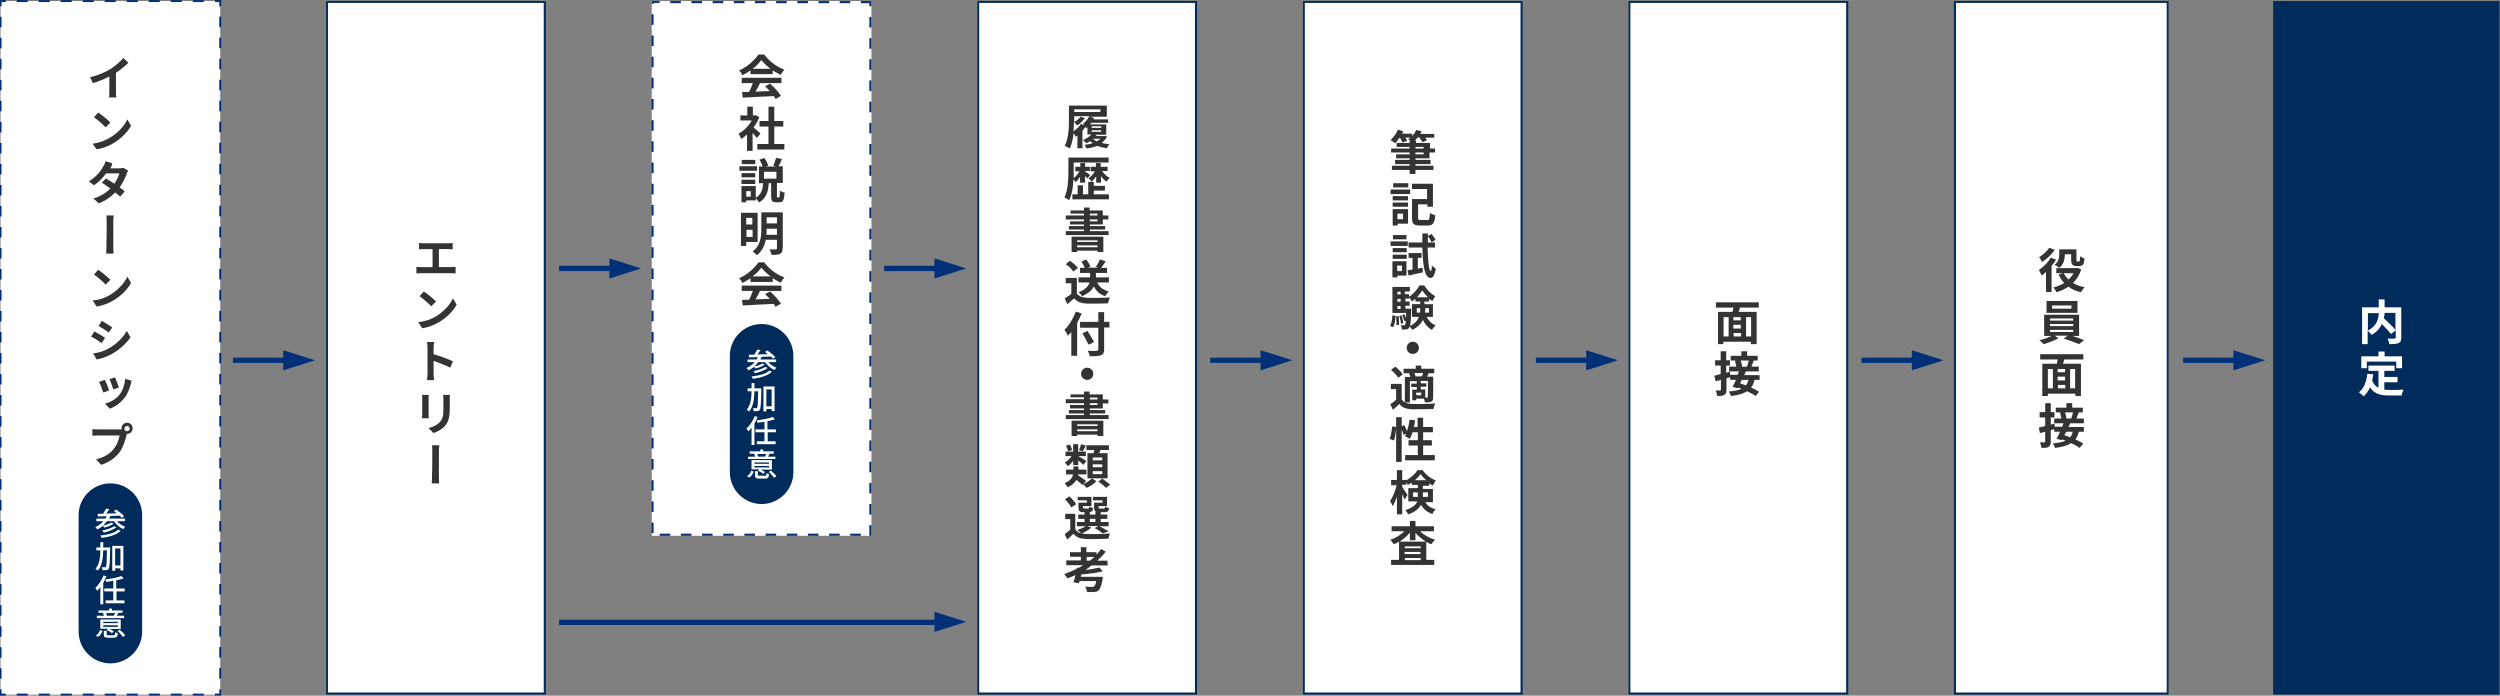 <?xml version="1.0" encoding="utf-8"?>
<!-- Generator: Adobe Illustrator 26.0.3, SVG Export Plug-In . SVG Version: 6.00 Build 0)  -->
<svg version="1.1" id="レイヤー_1" xmlns="http://www.w3.org/2000/svg" xmlns:xlink="http://www.w3.org/1999/xlink" x="0px"
	 y="0px" viewBox="0 0 944.4 262.8" style="enable-background:new 0 0 944.4 262.8;" xml:space="preserve">
<rect x="0" y="0" width="944.4" height="262.8" fill="#808080" stroke="none"/>
<style type="text/css">
	.st0{fill:#FFFFFF;}
	.st1{fill:#013079;}
	.st2{fill:#012B5B;}
	.st3{fill:none;stroke:#013079;stroke-width:0.75;stroke-miterlimit:10;}
	.st4{fill:none;stroke:#013079;stroke-width:0.75;stroke-miterlimit:10;stroke-dasharray:4.158,4.158;}
	.st5{fill:none;stroke:#013079;stroke-width:0.75;stroke-miterlimit:10;stroke-dasharray:3.969,3.969;}
	.st6{fill:#333333;}
	.st7{fill:#FFFFFF;stroke:#013079;stroke-width:2;stroke-miterlimit:10;}
</style>
<g>
	<rect x="246.2" y="0.4" class="st0" width="83" height="202"/>
	<path class="st1" d="M321.2,0.4h-4v0.8h4V0.4L321.2,0.4z M313.2,0.4h-4v0.8h4V0.4L313.2,0.4z M305.2,0.4h-4v0.8h4V0.4L305.2,0.4z
		 M297.2,0.4h-4v0.8h4V0.4L297.2,0.4z M289.2,0.4h-4v0.8h4V0.4L289.2,0.4z M281.2,0.4h-4v0.8h4V0.4L281.2,0.4z M273.2,0.4h-4v0.8h4
		V0.4L273.2,0.4z M265.2,0.4h-4v0.8h4V0.4L265.2,0.4z M257.2,0.4h-4v0.8h4V0.4L257.2,0.4z M249.2,0.4h-3v0.8l0,0c0,0.1,0,0.2,0,0.2
		h0.8V1.1h2.2V0.4L249.2,0.4z M246.9,5.4h-0.8v4h0.8V5.4L246.9,5.4z M246.9,13.4h-0.8v4h0.8V13.4L246.9,13.4z M246.9,21.4h-0.8v4
		h0.8V21.4L246.9,21.4z M246.9,29.4h-0.8v4h0.8V29.4L246.9,29.4z M246.9,37.4h-0.8v4h0.8V37.4L246.9,37.4z M246.9,45.4h-0.8v4h0.8
		V45.4L246.9,45.4z M246.9,53.4h-0.8v4h0.8V53.4L246.9,53.4z M246.9,61.4h-0.8v4h0.8V61.4L246.9,61.4z M246.9,69.4h-0.8v4h0.8V69.4
		L246.9,69.4z M246.9,77.4h-0.8v4h0.8V77.4L246.9,77.4z M246.9,85.4h-0.8v4h0.8V85.4L246.9,85.4z M246.9,93.4h-0.8v4h0.8V93.4
		L246.9,93.4z M246.9,101.4h-0.8v4h0.8V101.4L246.9,101.4z M246.9,109.4h-0.8v4h0.8V109.4L246.9,109.4z M246.9,117.4h-0.8v4h0.8
		V117.4L246.9,117.4z M246.9,125.4h-0.8v4h0.8V125.4L246.9,125.4z M246.9,133.4h-0.8v4h0.8V133.4L246.9,133.4z M246.9,141.4h-0.8v4
		h0.8V141.4L246.9,141.4z M246.9,149.4h-0.8v4h0.8V149.4L246.9,149.4z M246.9,157.4h-0.8v4h0.8V157.4L246.9,157.4z M246.9,165.4
		h-0.8v4h0.8V165.4L246.9,165.4z M246.9,173.4h-0.8v4h0.8V173.4L246.9,173.4z M246.9,181.4h-0.8v4h0.8V181.4L246.9,181.4z
		 M246.9,189.4h-0.8v4h0.8V189.4L246.9,189.4z M246.9,197.4h-0.8v4h0.8V197.4L246.9,197.4z M253.2,201.6h-4v0.8h4V201.6L253.2,201.6
		z M261.2,201.6h-4v0.8h4V201.6L261.2,201.6z M269.2,201.6h-4v0.8h4V201.6L269.2,201.6z M277.2,201.6h-4v0.8h4V201.6L277.2,201.6z
		 M285.2,201.6h-4v0.8h4V201.6L285.2,201.6z M293.2,201.6h-4v0.8h4V201.6L293.2,201.6z M301.2,201.6h-4v0.8h4V201.6L301.2,201.6z
		 M309.2,201.6h-4v0.8h4V201.6L309.2,201.6z M317.2,201.6h-4v0.8h4V201.6L317.2,201.6z M325.2,201.6h-4v0.8h4V201.6L325.2,201.6z
		 M329.2,198.4h-0.8v4h0.8V198.4L329.2,198.4z M329.2,190.4h-0.8v4h0.8V190.4L329.2,190.4z M329.2,182.4h-0.8v4h0.8V182.4
		L329.2,182.4z M329.2,174.4h-0.8v4h0.8V174.4L329.2,174.4z M329.2,166.4h-0.8v4h0.8V166.4L329.2,166.4z M329.2,158.4h-0.8v4h0.8
		V158.4L329.2,158.4z M329.2,150.4h-0.8v4h0.8V150.4L329.2,150.4z M329.2,142.4h-0.8v4h0.8V142.4L329.2,142.4z M329.2,134.4h-0.8v4
		h0.8V134.4L329.2,134.4z M329.2,126.4h-0.8v4h0.8V126.4L329.2,126.4z M329.2,118.4h-0.8v4h0.8V118.4L329.2,118.4z M329.2,110.4
		h-0.8v4h0.8V110.4L329.2,110.4z M329.2,102.4h-0.8v4h0.8V102.4L329.2,102.4z M329.2,94.4h-0.8v4h0.8V94.4L329.2,94.4z M329.2,86.4
		h-0.8v4h0.8V86.4L329.2,86.4z M329.2,78.4h-0.8v4h0.8V78.4L329.2,78.4z M329.2,70.4h-0.8v4h0.8V70.4L329.2,70.4z M329.2,62.4h-0.8
		v4h0.8V62.4L329.2,62.4z M329.2,54.4h-0.8v4h0.8V54.4L329.2,54.4z M329.2,46.4h-0.8v4h0.8V46.4L329.2,46.4z M329.2,38.4h-0.8v4h0.8
		V38.4L329.2,38.4z M329.2,30.4h-0.8v4h0.8V30.4L329.2,30.4z M329.2,22.4h-0.8v4h0.8V22.4L329.2,22.4z M329.2,14.4h-0.8v4h0.8V14.4
		L329.2,14.4z M329.2,6.4h-0.8v4h0.8V6.4L329.2,6.4z M329.2,0.4h-4v0.8h3.2v1.2h0.8V0.4L329.2,0.4z"/>
</g>
<g>
	<rect x="369.6" y="0.8" class="st0" width="82.2" height="261.2"/>
	<path class="st2" d="M451.4,1.1v260.5h-81.5V1.1H451.4 M452.2,0.4h-83v262h83V0.4L452.2,0.4z"/>
</g>
<g>
	<rect x="492.6" y="0.8" class="st0" width="82.2" height="261.2"/>
	<path class="st2" d="M574.4,1.1v260.5h-81.5V1.1H574.4 M575.2,0.4h-83v262h83V0.4L575.2,0.4z"/>
</g>
<g>
	<rect x="615.6" y="0.8" class="st0" width="82.2" height="261.2"/>
	<path class="st2" d="M697.4,1.1v260.5h-81.5V1.1H697.4 M698.2,0.4h-83v262h83V0.4L698.2,0.4z"/>
</g>
<g>
	<rect x="123.6" y="0.8" class="st0" width="82.2" height="261.2"/>
	<path class="st2" d="M205.4,1.1v260.5h-81.5V1.1H205.4 M206.2,0.4h-83v262h83V0.4L206.2,0.4z"/>
</g>
<g>
	<rect x="0.2" y="0.4" class="st0" width="83" height="262"/>
	<g>
		<polyline class="st3" points="0.2,2.4 0.2,0.4 2.2,0.4 		"/>
		<line class="st4" x1="6.3" y1="0.4" x2="79.1" y2="0.4"/>
		<polyline class="st3" points="81.2,0.4 83.2,0.4 83.2,2.4 		"/>
		<line class="st5" x1="83.2" y1="6.3" x2="83.2" y2="258.4"/>
		<polyline class="st3" points="83.2,260.4 83.2,262.4 81.2,262.4 		"/>
		<line class="st4" x1="77" y1="262.4" x2="4.3" y2="262.4"/>
		<polyline class="st3" points="2.2,262.4 0.2,262.4 0.2,260.4 		"/>
		<line class="st5" x1="0.2" y1="256.4" x2="0.2" y2="4.4"/>
	</g>
</g>
<g>
	<g>
		<path class="st6" d="M41.7,26.1c1.8-1.1,3.8-2.9,4.9-4.2l1.9,1.8c-1.3,1.3-3,2.7-4.7,3.8v7c0,0.8,0,1.9,0.2,2.3h-2.8
			c0.1-0.4,0.1-1.5,0.1-2.3v-5.6c-1.8,0.9-4,1.9-6.2,2.5L34,29.2C37.2,28.4,39.7,27.3,41.7,26.1z"/>
		<path class="st6" d="M41.7,51.9c3-1.8,5.3-4.4,6.4-6.8l1.4,2.4c-1.3,2.4-3.7,4.8-6.5,6.5c-1.8,1.1-4,2-6.5,2.4L35,54.3
			C37.7,53.9,40,53,41.7,51.9z M41.7,46.3l-1.8,1.8c-0.9-1-3.1-2.9-4.4-3.8l1.6-1.8C38.4,43.4,40.7,45.2,41.7,46.3z"/>
		<path class="st6" d="M41.6,63.6h3.5c0.5,0,1.1-0.1,1.5-0.2l1.8,1.1c-0.2,0.3-0.4,0.8-0.6,1.3c-0.5,1.4-1.4,3.3-2.6,5
			c0.8,0.5,1.4,1,1.9,1.5l-1.7,2c-0.5-0.5-1.1-1-1.9-1.6c-1.5,1.6-3.5,3.1-6.2,4.1l-2-1.8c3-0.9,5-2.4,6.4-3.8
			c-1.1-0.8-2.3-1.6-3.2-2.2l1.5-1.6c0.9,0.5,2,1.2,3.2,2c0.9-1.3,1.6-2.8,1.9-3.9h-5c-1.2,1.6-2.8,3.3-4.6,4.5l-1.9-1.5
			c3.1-1.9,4.7-4.3,5.5-5.8c0.3-0.4,0.6-1.2,0.8-1.8l2.5,0.8C42.3,62.4,41.9,63.2,41.6,63.6z"/>
		<path class="st6" d="M40.3,83.9c0-0.6,0-1.7-0.1-2.5h2.8c-0.2,0.8-0.2,1.8-0.2,2.5v8.7c0,0.5,0,2,0.1,3.2h-2.8
			c0.1-1.1,0.1-2.4,0.1-3.2C40.3,91.3,40.3,85.4,40.3,83.9z"/>
		<path class="st6" d="M41.7,111.3c3-1.8,5.3-4.4,6.4-6.8l1.4,2.4c-1.3,2.4-3.7,4.8-6.5,6.5c-1.8,1.1-4,2-6.5,2.4l-1.5-2.3
			C37.7,113.3,40,112.4,41.7,111.3z M41.7,105.7l-1.8,1.8c-0.9-1-3.1-2.9-4.4-3.8l1.6-1.8C38.4,102.8,40.7,104.6,41.7,105.7z"/>
		<path class="st6" d="M39.7,127.6l-1.3,2c-1-0.7-2.8-1.9-4-2.5l1.3-1.9C36.8,125.8,38.8,127,39.7,127.6z M41.1,131.6
			c3-1.7,5.4-4.1,6.8-6.6l1.4,2.4c-1.6,2.4-4.1,4.6-7,6.3c-1.8,1-4.3,1.9-5.8,2.1l-1.3-2.3C37.1,133.3,39.2,132.7,41.1,131.6z
			 M42.4,123.7l-1.3,1.9c-1-0.7-2.8-1.9-3.9-2.5l1.3-1.9C39.5,121.8,41.4,123,42.4,123.7z"/>
		<path class="st6" d="M39.6,143.5c0.5,0.9,1.3,3,1.6,4l-2.2,0.8c-0.3-0.9-1.1-3.3-1.6-4L39.6,143.5z M49.4,145.1
			c-0.5,1.8-1.1,3.6-2.3,5.1c-1.6,2.1-3.6,3.4-5.6,4.2l-1.8-1.9c1.8-0.5,4.1-1.6,5.5-3.5c1.2-1.5,1.9-3.7,2.1-5.9l2.4,0.7
			L49.4,145.1z M43.5,142.6c0.3,0.8,1.2,3,1.4,3.8l-2.1,0.7c-0.3-0.9-1-3-1.4-3.9L43.5,142.6z"/>
		<path class="st6" d="M45.1,162.2c0.2,0,0.5,0,0.8,0c0-0.1,0-0.2,0-0.4c0-1.2,0.9-2.1,2.1-2.1s2.1,0.9,2.1,2.1s-0.9,2.1-2.1,2.1
			h-0.1c0,0.2-0.1,0.4-0.1,0.5c-0.4,1.7-1.2,4.4-2.6,6.4c-1.6,2.1-3.9,3.8-7,4.8l-1.9-2.1c3.5-0.8,5.5-2.4,6.8-4.1
			c1.2-1.5,1.8-3.4,2.1-4.9H37c-0.8,0-1.6,0.1-2.1,0.1v-2.5c0.5,0.1,1.5,0.1,2.1,0.1H45.1z M48,162.9c0.6,0,1-0.5,1-1
			c0-0.5-0.5-1-1-1s-1,0.5-1,1C46.9,162.4,47.4,162.9,48,162.9z"/>
	</g>
</g>
<g>
	<g>
		<path class="st6" d="M160,91.9h9.4c0.5,0,1.1-0.1,1.6-0.1v2.4c-0.5,0-1.1-0.1-1.6-0.1h-3.6v6.8h4.7c0.6,0,1.2-0.1,1.6-0.1v2.5
			c-0.5-0.1-1.2-0.1-1.6-0.1H159c-0.5,0-1.1,0-1.7,0.1v-2.5c0.6,0.1,1.2,0.1,1.7,0.1h4.4v-6.8H160c-0.5,0-1.2,0-1.7,0.1v-2.4
			C158.8,91.8,159.6,91.9,160,91.9z"/>
		<path class="st6" d="M164.7,119.5c3-1.8,5.3-4.4,6.4-6.8l1.4,2.4c-1.3,2.4-3.7,4.8-6.5,6.5c-1.8,1.1-4,2-6.5,2.4l-1.5-2.3
			C160.7,121.4,163,120.6,164.7,119.5z M164.7,113.9l-1.8,1.8c-0.9-1-3.1-2.9-4.4-3.8l1.6-1.8C161.4,111,163.7,112.8,164.7,113.9z"
			/>
		<path class="st6" d="M161.5,131.3c0-0.6-0.1-1.5-0.2-2.1h2.7c-0.1,0.6-0.2,1.4-0.2,2.1v2.5c2.4,0.7,5.7,1.9,7.3,2.7l-1,2.4
			c-1.8-0.9-4.4-1.9-6.3-2.6c0,2.2,0,4.3,0,4.9c0,0.5,0.1,1.7,0.2,2.4h-2.7c0.1-0.7,0.2-1.7,0.2-2.4V131.3z"/>
		<path class="st6" d="M161.9,150.6v5.9c0,0.5,0,1.1,0.1,1.5h-2.6c0-0.3,0.1-1,0.1-1.5v-5.9c0-0.3,0-1-0.1-1.4h2.6
			C161.9,149.6,161.9,150,161.9,150.6z M169.9,150.8v3.5c0,3.8-0.7,5.4-2,6.8c-1.2,1.3-3,2.1-4.2,2.5l-1.8-1.9
			c1.7-0.4,3.1-1.1,4.2-2.2c1.2-1.3,1.4-2.6,1.4-5.3v-3.3c0-0.7-0.1-1.2-0.1-1.7h2.6C169.9,149.6,169.9,150.1,169.9,150.8z"/>
		<path class="st6" d="M163.3,170.7c0-0.6,0-1.7-0.1-2.5h2.8c-0.2,0.8-0.2,1.8-0.2,2.5v8.7c0,0.5,0,2,0.1,3.2h-2.8
			c0.1-1.1,0.1-2.4,0.1-3.2C163.3,178.2,163.3,172.2,163.3,170.7z"/>
	</g>
</g>
<g>
	<g>
		<path class="st6" d="M283.5,26.6c-1,0.7-2,1.3-3,1.8c-0.3-0.5-0.8-1.3-1.3-1.8c3.1-1.3,5.9-3.9,7.3-6h2.2c1.9,2.6,4.8,4.7,7.6,5.7
			c-0.5,0.6-1,1.3-1.4,2c-1-0.5-2-1.1-3-1.7v1.4h-8.4V26.6z M280.3,29.4h14.9v2h-8.1c-0.5,1.1-1.1,2.2-1.7,3.2
			c1.7-0.1,3.6-0.1,5.4-0.2c-0.6-0.6-1.2-1.3-1.8-1.8l1.9-1c1.6,1.4,3.3,3.3,4.1,4.6l-2,1.2c-0.2-0.3-0.4-0.7-0.7-1.1
			c-4.2,0.2-8.7,0.4-11.7,0.6l-0.3-2.1l2.7-0.1c0.5-1,1-2.2,1.4-3.3h-4.2V29.4z M291.1,26c-1.4-1-2.6-2.2-3.5-3.3
			c-0.8,1.1-1.9,2.3-3.3,3.3H291.1z"/>
		<path class="st6" d="M285.9,52.1c-0.4-0.5-1-1.2-1.6-1.9V57h-2.1v-6.2c-0.7,0.7-1.5,1.3-2.2,1.7c-0.2-0.6-0.7-1.6-1-2
			c2-1.1,3.9-3,5-5h-4.3v-1.9h2.6v-3.3h2.1v3.3h0.8l0.4-0.1l1.2,0.8c-0.5,1.4-1.3,2.7-2.1,3.9c0.9,0.7,2.3,1.9,2.6,2.3L285.9,52.1z
			 M296.3,54.4v2.1h-10.2v-2.1h4.2v-6.6h-3.4v-2.1h3.4v-5.4h2.2v5.4h3.4v2.1h-3.4v6.6H296.3z"/>
		<path class="st6" d="M286,64.5h-6.7v-1.7h6.7V64.5z M294.2,74.6c0.3,0,0.4-0.3,0.4-2.6c0.4,0.3,1.3,0.7,1.8,0.8
			c-0.2,2.9-0.6,3.6-2,3.6h-1.2c-1.6,0-1.9-0.6-1.9-2.5v-4.7h-0.9c-0.2,3-0.8,5.7-3.7,7.3c-0.2-0.5-0.8-1.2-1.2-1.6v0.8h-3.6v0.7
			h-1.8v-6.1h5.4v4.4c2.2-1.3,2.6-3.3,2.8-5.5h-1.6v-6.3h1.4c-0.3-0.8-0.7-1.8-1.2-2.6l1.9-0.6c0.6,0.9,1.2,2.1,1.4,2.9l-0.9,0.3
			h3.8l-1-0.3c0.4-0.8,0.8-2.1,1.1-3l2.2,0.5c-0.4,1-0.9,2-1.3,2.7h1.6v6.3h-2.2V74c0,0.5,0,0.6,0.3,0.6H294.2z M285.3,67h-5.2v-1.6
			h5.2V67z M280.1,67.9h5.2v1.6h-5.2V67.9z M285.3,62h-5.1v-1.6h5.1V62z M283.6,72.2h-1.7v2.1h1.7V72.2z M293.3,64.9h-4.7v2.6h4.7
			V64.9z"/>
		<path class="st6" d="M281.9,91.4v1.5h-2V80.4h6.3v11H281.9z M281.9,82.3v2.5h2.3v-2.5H281.9z M284.3,89.5v-2.7h-2.3v2.7H284.3z
			 M295.6,93.8c0,1.1-0.2,1.7-0.9,2.1c-0.7,0.3-1.7,0.4-3.2,0.4c-0.1-0.6-0.5-1.5-0.8-2.1c1,0.1,2.1,0,2.4,0c0.3,0,0.4-0.1,0.4-0.4
			v-3.2h-4.2c-0.5,2.2-1.4,4.3-3.4,5.8c-0.3-0.4-1.2-1.2-1.6-1.4c3-2.2,3.3-5.6,3.3-8.3v-6.5h8.1V93.8z M293.5,88.7v-2.3h-3.9v0.3
			c0,0.6,0,1.3-0.1,2H293.5z M289.6,82.1v2.3h3.9v-2.3H289.6z"/>
		<path class="st6" d="M283.5,105.1c-1,0.7-2,1.3-3,1.8c-0.3-0.5-0.8-1.3-1.3-1.8c3.1-1.3,5.9-3.9,7.3-6h2.2
			c1.9,2.6,4.8,4.7,7.6,5.7c-0.5,0.6-1,1.3-1.4,2c-1-0.5-2-1.1-3-1.7v1.4h-8.4V105.1z M280.3,107.9h14.9v2h-8.1
			c-0.5,1.1-1.1,2.2-1.7,3.2c1.7-0.1,3.6-0.1,5.4-0.2c-0.6-0.6-1.2-1.3-1.8-1.8l1.9-1c1.6,1.4,3.3,3.3,4.1,4.6l-2,1.2
			c-0.2-0.3-0.4-0.7-0.7-1.1c-4.2,0.2-8.7,0.4-11.7,0.6l-0.3-2.1l2.7-0.1c0.5-1,1-2.2,1.4-3.3h-4.2V107.9z M291.1,104.4
			c-1.4-1-2.6-2.2-3.5-3.3c-0.8,1.1-1.9,2.3-3.3,3.3H291.1z"/>
	</g>
</g>
<g>
	<g>
		<path class="st6" d="M418.2,51.6c-0.5,1-1.2,1.7-2,2.4c0.9,0.2,1.9,0.4,2.9,0.5c-0.3,0.4-0.8,1-1,1.5c-1.3-0.2-2.6-0.5-3.6-0.9
			c-1.2,0.5-2.6,0.8-4,1c-0.2-0.4-0.5-1-0.8-1.4c1.1-0.1,2.1-0.3,3.1-0.6c-0.4-0.3-0.7-0.5-1-0.8c-0.4,0.3-0.9,0.6-1.4,0.8
			c-0.3-0.3-0.9-0.9-1.3-1.2c1.2-0.5,2.4-1.2,3.2-2.1h-1.5V48c-0.2,0.2-0.3,0.3-0.5,0.5c-0.1-0.1-0.2-0.4-0.3-0.6
			c-0.3,0.5-0.7,1-1.1,1.5V56h-1.9v-4.8c-0.2,0.2-0.5,0.4-0.7,0.5c-0.1-0.3-0.4-1-0.7-1.4c-0.3,2.1-0.7,4.2-1.5,5.8
			c-0.4-0.3-1.4-0.8-1.9-1c1.5-2.8,1.6-7,1.6-9.8v-5.4h14.3v4.2h-6.3l1.5,0.5c-0.1,0.2-0.1,0.3-0.2,0.5h5.5v1.3h-6.4
			c-0.1,0.2-0.3,0.4-0.4,0.6h6.1v3.9h-4.2l0.5,0.1c-0.1,0.1-0.2,0.3-0.3,0.4h3l0.3-0.1L418.2,51.6z M409.6,47.3
			c-0.1-0.2-0.3-0.4-0.4-0.6c0.9-0.7,1.8-1.8,2.3-2.8h-5.7v1.2c0,0.3,0,0.6,0,1c0.9-0.5,1.9-1.3,2.4-2l1.6,0.5
			c-0.7,1.1-1.9,2.2-2.9,2.8c-0.3-0.3-0.8-1-1.2-1.4c0,1.1-0.1,2.3-0.2,3.6c1.1-0.7,2.2-1.7,2.8-2.8L409.6,47.3z M405.8,41.3v1h9.9
			v-1H405.8z M412.4,48.3h3.6v-0.6h-3.6V48.3z M412.4,49.8h3.6v-0.6h-3.6V49.8z M412.8,52.4c0.4,0.4,0.9,0.7,1.5,1
			c0.5-0.3,1-0.6,1.4-1H412.8z"/>
		<path class="st6" d="M408,66.8c-0.5,0.8-1.1,1.5-1.6,2c-0.2-0.3-0.6-0.7-0.9-1.1c-0.1,2.7-0.5,5.7-1.6,7.9c-0.4-0.3-1.3-0.8-1.8-1
			c1.3-2.8,1.5-6.8,1.5-9.6v-5.5h15.2v1.9h-13.2V65c0,0.7,0,1.5,0,2.3c0.8-0.6,1.6-1.6,2.2-2.6h-1.6V63h1.9v-1.4h1.8V63h1.8v1.6
			h-1.8v0.2c0.5,0.3,1.6,1,1.9,1.3l-1,1.3c-0.2-0.2-0.5-0.6-0.9-0.9V69H408V66.8z M413.2,73.4h5.7v1.9h-13.8v-1.9h2V70h2v3.4h2v-4.7
			h2.1v1.5h4.2V72h-4.2V73.4z M416.4,64.7c0.7,1,1.7,2,2.8,2.5c-0.4,0.3-0.9,1-1.2,1.4c-0.8-0.5-1.5-1.2-2.1-2.1V69h-1.8v-2.4
			c-0.5,0.8-1.1,1.5-1.7,2c-0.3-0.4-0.8-1-1.2-1.3c0.9-0.6,1.8-1.5,2.4-2.6h-1.6V63h2v-1.4h1.8V63h2.6v1.6H416.4z"/>
		<path class="st6" d="M411.7,84.8v0.6h5.8v1.3h-5.8v0.6h7.1v1.5h-16.2v-1.5h6.9v-0.6h-5.7v-1.3h5.7v-0.6h-5.3v-1.2h5.3v-0.7h-6.9
			v-1.5h6.9v-0.7h-5.1v-1.2h5.1v-1.1h2.1v1.1h5v1.9h2.1v1.5h-2.1v1.9H411.7z M404.9,89.4h11.9v5.8h-2.2v-0.5h-7.7v0.5h-2.1V89.4z
			 M406.9,90.8v0.6h7.7v-0.6H406.9z M414.6,93.4v-0.7h-7.7v0.7H414.6z M411.7,81.4h2.9v-0.7h-2.9V81.4z M411.7,83.6h2.9v-0.7h-2.9
			V83.6z"/>
		<path class="st6" d="M406.7,110.7c0.7,1.2,2.1,1.7,4,1.8c2.1,0.1,6.2,0,8.6-0.1c-0.2,0.5-0.6,1.5-0.7,2.2
			c-2.2,0.1-5.8,0.1-7.9,0.1c-2.2-0.1-3.7-0.6-4.9-2c-0.8,0.7-1.6,1.4-2.6,2.2l-1-2.2c0.8-0.5,1.7-1,2.5-1.7V107h-2.1v-2h4.2V110.7z
			 M405.5,102.6c-0.6-0.9-1.8-2.1-2.9-2.8l1.6-1.3c1.1,0.8,2.4,1.9,3,2.7L405.5,102.6z M414.5,106.7c0.8,1.7,2.2,2.9,4.4,3.4
			c-0.5,0.4-1.1,1.2-1.4,1.8c-2-0.7-3.4-1.9-4.3-3.7c-0.7,1.4-2,2.6-4.4,3.7c-0.3-0.5-0.9-1.2-1.4-1.5c2.7-1,3.8-2.4,4.2-3.7h-4.2
			v-1.9h4.4v-1.7H408v-1.9h1.8c-0.3-0.7-0.8-1.7-1.3-2.4l1.8-0.8c0.7,0.8,1.3,1.9,1.6,2.7l-1,0.4h4l-0.9-0.3c0.5-0.8,1.2-2,1.5-2.8
			l2.2,0.7c-0.6,0.9-1.2,1.8-1.7,2.5h2.2v1.9H414v1.7h4.9v1.9H414.5z"/>
		<path class="st6" d="M408.6,118.4c-0.5,1.2-1,2.4-1.7,3.6v12.4h-2.2v-9c-0.4,0.5-0.8,1-1.3,1.4c-0.2-0.5-0.9-1.7-1.3-2.2
			c1.7-1.6,3.3-4.2,4.3-6.9L408.6,118.4z M419.1,123.7h-2v8.2c0,1.4-0.3,1.9-1.2,2.3c-0.9,0.3-2.2,0.4-4.2,0.4
			c-0.1-0.6-0.5-1.6-0.8-2.1c1.4,0.1,3,0.1,3.4,0c0.5,0,0.6-0.1,0.6-0.5v-8.2H408v-2.2h6.9v-3.7h2.2v3.7h2V123.7z M411.2,130.2
			c-0.5-1.1-1.5-3-2.3-4.3l1.9-0.9c0.8,1.3,1.9,3.1,2.5,4.2L411.2,130.2z"/>
		<path class="st6" d="M413,141.2c0,1.3-1,2.3-2.3,2.3c-1.3,0-2.3-1-2.3-2.3c0-1.3,1-2.3,2.3-2.3C412,138.9,413,139.9,413,141.2z"/>
		<path class="st6" d="M411.7,154.3v0.6h5.8v1.3h-5.8v0.6h7.1v1.5h-16.2v-1.5h6.9v-0.6h-5.7v-1.3h5.7v-0.6h-5.3V153h5.3v-0.7h-6.9
			v-1.5h6.9v-0.7h-5.1V149h5.1v-1.1h2.1v1.1h5v1.9h2.1v1.5h-2.1v1.9H411.7z M404.9,158.9h11.9v5.8h-2.2v-0.5h-7.7v0.5h-2.1V158.9z
			 M406.9,160.3v0.6h7.7v-0.6H406.9z M414.6,162.9v-0.7h-7.7v0.7H414.6z M411.7,150.9h2.9v-0.7h-2.9V150.9z M411.7,153h2.9v-0.7
			h-2.9V153z"/>
		<path class="st6" d="M409.2,182.9c1.2-0.5,2.6-1.5,3.3-2.2l1.7,1.1c-0.9,0.9-2.4,2-3.7,2.5C410.1,183.9,409.6,183.4,409.2,182.9
			l-0.3,0.3c-0.5-0.5-1.4-1.2-2.3-1.9c-0.6,1.1-1.6,2-3.3,2.8c-0.2-0.5-0.8-1.2-1.1-1.6c2.2-0.9,2.9-2.1,3.2-3.3h-2.7v-1.8h2.8v-1.2
			h1.9v1.2h3v1.8h-3.1c0,0.1,0,0.2-0.1,0.3c1,0.7,2.4,1.6,3.1,2.2L409.2,182.9z M405.4,174.1c-0.6,0.8-1.3,1.5-2,2
			c-0.3-0.4-0.8-1.1-1.2-1.4c1-0.5,1.9-1.4,2.6-2.4h-2.3v-1.7h2.9v-2.8h1.9v2.8h2.9v1.7h-2.9c0.7,0.4,2.6,1.5,3.1,1.8l-1.1,1.5
			c-0.5-0.4-1.3-1.1-2-1.7v1.8h-1.9V174.1z M403.5,170.5c-0.1-0.6-0.5-1.4-0.8-2.1l1.4-0.5c0.4,0.6,0.8,1.5,0.9,2.1L403.5,170.5z
			 M410.2,168.3c-0.4,0.8-0.8,1.6-1.2,2.2l-1.4-0.5c0.3-0.6,0.6-1.5,0.8-2.2L410.2,168.3z M413.1,171.2c0.1-0.4,0.2-0.8,0.3-1.2h-3
			v-1.8h8.5v1.8h-3.2c-0.1,0.4-0.3,0.8-0.5,1.2h3.2v9.5h-7.6v-9.5H413.1z M416.4,172.8h-3.6v1.1h3.6V172.8z M416.4,175.4h-3.6v1.1
			h3.6V175.4z M416.4,178h-3.6v1.1h3.6V178z M416.4,180.8c1,0.7,2.3,1.7,3,2.3l-1.6,1.2c-0.6-0.7-1.9-1.7-2.9-2.4L416.4,180.8z"/>
		<path class="st6" d="M412.3,199.3c-0.9,0.8-2.4,1.7-3.6,2.2c0.5,0.1,0.9,0.2,1.5,0.2c2.2,0.1,6.6,0.1,9.1-0.2
			c-0.2,0.5-0.5,1.4-0.6,2c-2.3,0.1-6.3,0.2-8.5,0.1c-2.2-0.1-3.6-0.6-4.7-2c-0.7,0.7-1.4,1.4-2.3,2.2l-1-2c0.6-0.5,1.4-1.1,2.1-1.7
			v-4h-1.9v-2h3.8v5.8c0.5,0.8,1.3,1.4,2.3,1.6c-0.4-0.4-1.1-1-1.5-1.3c1.2-0.4,2.4-0.9,3.2-1.4h-3.4v-1.6h2.9V196h-2.4v-1.6h2.4v-1
			h2v1h2.1v-1h2v1h2.5v1.6h-2.5v1.2h3v1.6h-3.5c1.2,0.6,2.7,1.4,3.5,1.9l-2.2,0.8c-0.7-0.6-1.9-1.4-3.1-2l1.4-0.8h-4.2L412.3,199.3z
			 M404.7,191.7c-0.4-0.9-1.5-2.2-2.4-3.1l1.7-1.1c0.9,0.9,2.1,2.1,2.5,3L404.7,191.7z M410.5,189h-3.4v-1.3h5.2v3.5h-3.2v0.4
			c0,0.4,0.1,0.5,0.5,0.5h1.4c0.4,0,0.4-0.1,0.5-0.7c0.3,0.2,1,0.5,1.5,0.5c-0.2,1.2-0.7,1.6-1.7,1.6h-1.9c-1.6,0-2-0.4-2-1.9v-1.7
			h3.2V189z M411.7,197.2h2.1V196h-2.1V197.2z M416.4,189h-3.5v-1.3h5.3v3.5H415v0.4c0,0.4,0.1,0.5,0.5,0.5h1.5
			c0.4,0,0.4-0.1,0.5-0.7c0.3,0.2,1,0.5,1.5,0.5c-0.2,1.2-0.6,1.6-1.8,1.6h-1.9c-1.6,0-2-0.4-2-1.9v-1.7h3.2V189z"/>
		<path class="st6" d="M412.4,213.6c-0.8,0.6-1.6,1.2-2.4,1.7c2-0.2,4-0.6,5.3-0.9l1.3,1.4c-2.2,0.6-5.3,1-8.1,1.2l-0.2,0.9h8.3
			c0,0,0,0.6-0.1,0.9c-0.4,2.4-0.9,3.7-1.5,4.2c-0.5,0.5-1,0.6-1.7,0.6c-0.6,0.1-1.6,0.1-2.7,0c0-0.6-0.3-1.4-0.7-2
			c1,0.1,2.2,0.1,2.6,0.1c0.3,0,0.6,0,0.8-0.2c0.3-0.2,0.6-0.8,0.8-2h-6.3l-0.2,0.8l-2.1-0.3c0.3-0.8,0.5-1.7,0.8-2.8
			c-1,0.5-2,0.9-3,1.3c-0.3-0.4-0.9-1.2-1.3-1.6c1.6-0.6,3.3-1.3,4.8-2.1l0.1-0.4l0.6,0.1c0.6-0.3,1.1-0.6,1.6-1h-6.3v-1.8h5.5v-1.4
			h-4.1v-1.7h4.1v-1.9h2.1v1.9h3.8v0.9c0.6-0.7,1.2-1.4,1.8-2.1l1.7,1c-0.9,1.2-2,2.3-3.2,3.4h3.9v1.8H412.4z M411.7,211.8
			c0.6-0.5,1.2-0.9,1.7-1.4h-2.9v1.4H411.7z"/>
	</g>
</g>
<g>
	<g>
		<path class="st6" d="M534.7,59.8v0.6h5.7V62h-5.7v0.6h6.8v1.6h-6.8v1.5h-2.2v-1.5h-6.7v-1.6h6.7V62H527v-1.6h5.5v-0.6h-5.1v-1.5
			h5.1v-0.7h-7v-1.5h7v-0.6h-4.9V54h4.9v-0.8h0.4c-0.4-0.2-0.7-0.4-1-0.5c0.3-0.2,0.6-0.4,0.9-0.7h-1.9c0.3,0.4,0.5,0.9,0.7,1.2
			l-1.8,0.6c-0.2-0.5-0.6-1.2-1-1.8h-0.1c-0.5,0.8-1.1,1.5-1.6,2.1c-0.4-0.3-1.3-0.9-1.8-1.2c1.1-1,2.2-2.5,2.8-3.9l2,0.6
			c-0.1,0.3-0.3,0.6-0.5,0.9h3.9v0.9c0.6-0.7,1.2-1.5,1.5-2.3l2,0.5c-0.1,0.3-0.3,0.7-0.5,1h5.3V52h-3.4c0.3,0.4,0.5,0.7,0.7,1
			l-1.8,0.7c-0.2-0.5-0.7-1.2-1.1-1.8h-0.6c-0.4,0.4-0.7,0.8-1.1,1.2h0.4V54h5.3v2.1h1.9v1.5H540v2.2H534.7z M534.7,56.1h3.1v-0.6
			h-3.1V56.1z M534.7,58.3h3.1v-0.7h-3.1V58.3z"/>
		<path class="st6" d="M525.3,71.6h7.4v1.7h-7.4V71.6z M531.9,84.5h-3.9v0.7h-1.9V79h5.8V84.5z M526.1,74.1h5.8v1.6h-5.8V74.1z
			 M526.1,76.5h5.8v1.6h-5.8V76.5z M532,70.8h-5.7v-1.6h5.7V70.8z M527.9,80.7v2.1h2.1v-2.1H527.9z M539.1,83.2
			c0.8,0,0.9-0.4,1.1-2.7c0.5,0.3,1.4,0.7,2,0.8c-0.3,3-0.8,3.9-2.9,3.9h-3c-2.2,0-2.9-0.6-2.9-2.9v-7.1h5.7v-3.8h-5.7v-2h7.9v8.7
			h-2.1v-0.9h-3.5v5c0,0.8,0.1,0.9,1,0.9H539.1z"/>
		<path class="st6" d="M531.8,92.9h-6.5v-1.7h6.5V92.9z M531.4,104.1h-3.5v0.7H526v-6.1h5.3V104.1z M526.1,93.7h5.3v1.6h-5.3V93.7z
			 M526.1,96.2h5.3v1.6h-5.3V96.2z M531.3,90.4h-5.1v-1.6h5.1V90.4z M527.8,100.3v2.1h1.8v-2.1H527.8z M537.4,101.1l0.1,1.8
			c-1.9,0.4-3.8,0.8-5.4,1.2l-0.4-2c0.5-0.1,1.2-0.2,1.9-0.3v-4.4h-1.5v-1.8h4.9v1.8h-1.4v4.1L537.4,101.1z M539.3,93.6
			c0.1,5.1,0.5,8.8,1.2,8.8c0.2,0,0.4-0.8,0.4-2.2c0.3,0.5,1.2,1.1,1.5,1.3c-0.5,2.9-1.4,3.6-2,3.5c-2.2-0.1-2.9-4.3-3.1-11.5h-5.2
			v-1.9h5.2c0-1.1,0-2.2,0-3.4h2.1v0.9l1.4-0.7c0.6,0.7,1.2,1.6,1.5,2.2l-1.5,0.9c-0.3-0.6-0.9-1.6-1.4-2.3c0,0.8,0,1.6,0,2.4h2.7
			v1.9H539.3z"/>
		<path class="st6" d="M525.1,123.1c0.6-0.9,0.8-2.4,0.9-4l1.2,0.2c-0.1,1.6-0.3,3.3-1,4.3L525.1,123.1z M538.9,119.6
			c0.7,1.5,1.9,2.7,3.4,3.3c-0.4,0.4-1,1.2-1.4,1.7c-1.5-0.8-2.6-2.1-3.4-3.8c-0.6,1.4-1.9,2.8-4,3.8c-0.2-0.4-0.7-0.9-1-1.3
			c-0.1,0.2-0.1,0.4-0.2,0.5c-0.3,0.4-0.6,0.6-1.1,0.6c-0.4,0.1-0.9,0.1-1.6,0.1c0-0.5-0.2-1.2-0.4-1.7c0.5,0.1,0.9,0.1,1.1,0.1
			c0.2,0,0.3-0.1,0.5-0.2c0.1-0.2,0.2-0.6,0.3-1.6l-0.6,0.2c-0.1-0.6-0.5-1.6-0.8-2.3l0.8-0.3c0.2,0.5,0.5,1,0.6,1.5
			c0-0.5,0.1-1.2,0.1-2h-5.2v-9.8h6.6v1.7h-1.9v1h1.6v1c1.6-1,3.2-2.8,3.9-4.3h1.8c1.1,1.7,2.6,3.3,4.2,4.1
			c-0.4,0.5-0.8,1.3-1.1,1.8c-0.4-0.2-0.8-0.5-1.2-0.8v1h-1.8v1h3.2v4.8H538.9z M528.3,119.4c0.2,1,0.2,2.4,0.2,3.3l-1,0.1
			c0.1-0.9,0-2.3-0.1-3.3L528.3,119.4z M527.9,110.2v1h1.2v-1H527.9z M527.9,112.9v1.1h1.2v-1.1H527.9z M527.9,116.7h1.2v-1.1h-1.2
			V116.7z M529.5,119.2c0.3,0.9,0.5,2.1,0.6,2.9l-0.9,0.2c0-0.8-0.3-2-0.6-2.9L529.5,119.2z M533.1,116.7c0,0,0,0.5,0,0.7
			c-0.1,3-0.2,4.7-0.4,5.7c1.9-0.9,2.8-2.1,3.3-3.4h-2.6v-4.8h3.1v-1h-1.8v-1c-0.5,0.4-0.9,0.7-1.4,1c-0.2-0.5-0.5-1.1-0.8-1.5v0.4
			h-1.6v1.1h1.6v1.6h-1.6v1.1H533.1z M536.4,118.1c0.1-0.5,0.1-1.1,0.1-1.6v-0.1h-1.3v1.7H536.4z M539.4,112.3
			c-0.8-0.8-1.6-1.7-2.1-2.6c-0.5,0.8-1.2,1.7-2,2.6H539.4z M538.4,116.4L538.4,116.4c0,0.6,0,1.1-0.1,1.7h1.5v-1.7H538.4z"/>
		<path class="st6" d="M536,131.4c0,1.3-1,2.3-2.3,2.3s-2.3-1-2.3-2.3c0-1.3,1-2.3,2.3-2.3S536,130.1,536,131.4z"/>
		<path class="st6" d="M529.5,150.8c0.7,1.2,2,1.7,3.8,1.8c2.2,0.1,6.4,0,8.9-0.2c-0.3,0.5-0.6,1.5-0.7,2.1c-2.2,0.1-6,0.1-8.2,0.1
			c-2.1-0.1-3.6-0.6-4.7-2c-0.7,0.7-1.5,1.4-2.4,2.2l-1-2.1c0.7-0.4,1.5-1,2.2-1.7V147h-2v-2h4.1V150.8z M528.2,142.7
			c-0.5-0.9-1.7-2.1-2.7-3l1.6-1.2c1,0.8,2.2,2,2.8,2.9L528.2,142.7z M532.6,141h-2.4v-1.7h4.6v-1.2h2.1v1.2h4.9v1.7h-2.1
			c-0.2,0.5-0.4,0.9-0.6,1.3h2.3v7.7c0,0.9-0.1,1.3-0.7,1.7c-0.6,0.3-1.4,0.3-2.4,0.3c-0.1-0.4-0.2-1-0.4-1.4H535v0.6h-1.5v-4h1.7
			v-1h-2.1v-1.3h2.1v-0.9h-2.6v8h-1.9v-9.6h2.1c-0.1-0.4-0.3-0.8-0.5-1.2L532.6,141z M537.1,142.2c0.2-0.4,0.3-0.8,0.5-1.3h-3.3
			c0.2,0.4,0.4,0.9,0.4,1.3H537.1z M537,148.3H535v1h1.9V148.3z M539.4,143.9h-2.7v0.9h2.1v1.3h-2.1v1h1.7v3.1c0.3,0,0.6,0,0.7,0
			c0.2,0,0.3-0.1,0.3-0.3V143.9z"/>
		<path class="st6" d="M542,171.9v2h-11.2v-2h4.8v-3.6h-3.5v-2h3.5v-3h-2c-0.3,0.9-0.6,1.8-1,2.5c-0.4-0.3-1.4-0.8-1.9-1
			c0.2-0.3,0.4-0.7,0.5-1l-1,0.5c-0.1-0.5-0.4-1.3-0.7-2.1v12.3h-2.1v-12.9c-0.1,1.5-0.4,3.5-0.8,4.8l-1.6-0.6
			c0.4-1.2,0.8-3.2,0.9-4.7l1.5,0.2v-3.7h2.1v3.4l1-0.4c0.4,0.7,0.7,1.6,1,2.3c0.4-1.3,0.8-2.9,1-4.4l2.1,0.3
			c-0.1,0.8-0.3,1.7-0.5,2.5h1.4v-3.5h2.1v3.5h3.7v2h-3.7v3h3.3v2h-3.3v3.6H542z"/>
		<path class="st6" d="M538.2,189.3c1,1.9,2.4,2.6,4.1,3.1c-0.5,0.5-1,1.2-1.2,1.8c-1.8-0.7-3.2-1.6-4.3-3.5
			c-0.8,1.4-2.2,2.7-4.8,3.6c-0.2-0.4-0.8-1.2-1.1-1.6c2.8-0.9,4-2,4.5-3.3H532v-5h3.6v-1.2h-2.3v-0.9c-0.5,0.3-1,0.6-1.5,0.9
			c-0.1-0.3-0.3-0.7-0.5-1v0.9h-1.6v0.9c0.5,0.6,1.7,2.6,2,3l-1.1,1.7c-0.2-0.5-0.6-1.3-0.9-2.1v7.7h-2v-6.6c-0.5,1.3-1,2.6-1.6,3.5
			c-0.2-0.6-0.6-1.4-1-1.9c1-1.4,2-3.9,2.5-6h-2.1v-2h2.2v-3.7h2v3.7h1.6v0.1c1.7-0.9,3.3-2.4,4.2-3.8h1.9c1.2,1.7,3.1,3.2,5,3.9
			c-0.4,0.5-0.8,1.3-1.1,1.9c-0.5-0.2-1-0.5-1.4-0.8v0.9h-2.4v1.2h3.8v5H538.2z M535.6,187.7c0-0.2,0-0.4,0-0.6V186h-1.8v1.7H535.6z
			 M538.8,181.4c-0.9-0.7-1.6-1.5-2.2-2.3c-0.5,0.8-1.2,1.5-2.1,2.3H538.8z M537.5,186v1.1c0,0.2,0,0.4,0,0.6h1.9V186H537.5z"/>
		<path class="st6" d="M536.6,200.8c1.4,1.4,3.5,2.5,5.5,3.1c-0.4,0.4-1.1,1.2-1.4,1.7c-0.6-0.2-1.3-0.5-1.9-0.9v6.8h3v1.9h-16.3
			v-1.9h3v-6.9c-0.7,0.4-1.3,0.7-2,1c-0.3-0.5-0.9-1.3-1.3-1.7c2-0.6,4-1.9,5.3-3.2h-4.8v-1.9h6.9v-2h2.1v2h7v1.9H536.6z
			 M538.7,204.6c-1.5-0.9-2.9-2-4-3.3v2.8h-2.1v-2.9c-1.1,1.3-2.4,2.5-3.9,3.4H538.7z M536.7,206.4h-6v0.7h6V206.4z M530.6,209.3h6
			v-0.8h-6V209.3z M536.7,211.6v-0.8h-6v0.8H536.7z"/>
	</g>
</g>
<g>
	<g>
		<path class="st6" d="M657.3,116.2c-0.2,0.6-0.3,1.1-0.5,1.6h6.8V130h-2.2v-0.9h-10.4v0.9H649v-12.2h5.5c0.1-0.5,0.2-1.1,0.3-1.6
			h-6.6v-2h16.2v2H657.3z M651.1,127.1h1.9v-7.3h-1.9V127.1z M657.6,119.8h-2.8v1.2h2.8V119.8z M657.6,122.7h-2.8v1.4h2.8V122.7z
			 M654.9,127.1h2.8v-1.3h-2.8V127.1z M661.5,119.8h-1.9v7.3h1.9V119.8z"/>
		<path class="st6" d="M659.5,140.4c-0.2,0.4-0.4,0.9-0.6,1.3h5.8v1.8h-1.9c-0.3,1.2-0.7,2.1-1.3,2.9c1.2,0.5,2.3,1.1,3,1.6
			l-1.3,1.6c-0.8-0.6-1.9-1.2-3.2-1.8c-1.4,0.9-3.4,1.5-6.1,1.8c-0.2-0.6-0.5-1.3-0.8-1.7c2.1-0.2,3.6-0.5,4.8-1
			c-0.5-0.2-0.9-0.4-1.3-0.5l-0.2,0.3l-1.9-0.6c0.4-0.7,0.9-1.7,1.3-2.6h-2.2v-1c-0.5,0.1-0.9,0.3-1.4,0.4v4.3c0,1.1-0.2,1.6-0.8,2
			c-0.6,0.4-1.4,0.4-2.7,0.4c-0.1-0.6-0.3-1.5-0.6-2.1c0.7,0,1.4,0,1.7,0c0.2,0,0.3-0.1,0.3-0.3v-3.7l-2,0.5l-0.5-2.1
			c0.7-0.1,1.5-0.3,2.4-0.6v-3.2h-2.1v-2h2.1v-3.4h2.1v3.4h1.4v2h-1.4v2.7l1.4-0.4l0.1,1.2h2.8c0.2-0.5,0.4-0.9,0.5-1.3h-3.7v-1.8
			h2.7c-0.1-0.7-0.3-1.5-0.5-2.2l0.4-0.1h-2v-1.8h4v-1.7h2.2v1.7h4v1.8h-1.5c-0.3,0.8-0.6,1.6-0.9,2.3h2.8v1.8H659.5z M658,143.5
			c-0.2,0.5-0.5,0.9-0.7,1.3c0.7,0.2,1.5,0.5,2.2,0.8c0.5-0.6,0.8-1.3,1-2.1H658z M657.6,136.3c0.3,0.8,0.5,1.7,0.5,2.2l-0.1,0h1.9
			c0.3-0.6,0.5-1.5,0.7-2.3H657.6z"/>
	</g>
</g>
<g>
	<rect x="738.6" y="0.8" class="st0" width="80.3" height="261.2"/>
	<path class="st2" d="M818.5,1.1v260.5h-79.6V1.1H818.5 M819.2,0.4h-81.1v262h81.1V0.4L819.2,0.4z"/>
</g>
<g>
	<g>
		<path class="st6" d="M776.7,98.1c-0.5,0.8-1,1.6-1.7,2.3v9.9h-2.1v-7.6c-0.5,0.5-1.1,1-1.6,1.4c-0.2-0.5-0.8-1.6-1.1-2.1
			c1.7-1.1,3.5-2.9,4.5-4.7L776.7,98.1z M776.2,94.4c-1.2,1.7-3,3.5-4.8,4.6c-0.2-0.5-0.7-1.4-1.1-1.8c1.4-0.9,3-2.4,3.8-3.6
			L776.2,94.4z M786.2,101.8c-0.7,2.1-1.7,3.8-3.1,5.1c1.2,0.7,2.7,1.3,4.4,1.6c-0.5,0.5-1.1,1.3-1.4,1.9c-1.9-0.4-3.4-1.1-4.7-2.1
			c-1.4,0.9-2.9,1.6-4.5,2.1c-0.3-0.6-0.8-1.4-1.2-1.8c1.5-0.4,2.8-0.9,4.1-1.7c-0.9-0.9-1.6-2-2.1-3.2l1.6-0.5h-2.5v-1.9h7.7
			l0.4-0.1L786.2,101.8z M780,96.1c0,1.7-0.3,3.7-2.1,5.1c-0.4-0.4-1.3-1-1.8-1.2c1.6-1.1,1.8-2.7,1.8-3.9v-1.9h6.5v3.9
			c0,0.3,0,0.5,0.1,0.6c0.1,0.1,0.1,0.1,0.3,0.1h0.4c0.1,0,0.2,0,0.3-0.1c0.1,0,0.1-0.1,0.2-0.4c0-0.3,0.1-0.8,0.1-1.5
			c0.4,0.3,1.1,0.7,1.6,0.8c0,0.8-0.1,1.6-0.3,1.9c-0.1,0.4-0.3,0.6-0.7,0.8c-0.3,0.1-0.7,0.2-1.1,0.2h-1.1c-0.5,0-1-0.1-1.3-0.5
			c-0.3-0.3-0.5-0.7-0.5-1.9V96L780,96.1L780,96.1z M779.6,103.2c0.4,0.9,1.1,1.7,1.8,2.4c0.8-0.7,1.4-1.5,1.9-2.4H779.6z"/>
		<path class="st6" d="M782.5,126.8c1.7,0.5,3.6,1.2,4.8,1.7l-1.9,1.5c-1.4-0.6-3.9-1.5-5.8-2.1l1.5-1.1h-4.9l1.4,1
			c-1.5,0.8-3.8,1.7-5.6,2.2c-0.4-0.5-1.1-1.1-1.6-1.5c1.6-0.3,3.4-1,4.6-1.6h-2.8v-8h13.2v8H782.5z M784.8,118.2h-11.7v-4.5h11.7
			V118.2z M774.4,121.1h8.8v-0.8h-8.8V121.1z M774.4,123.2h8.8v-0.8h-8.8V123.2z M774.4,125.4h8.8v-0.8h-8.8V125.4z M782.5,115.4
			h-7.3v1.2h7.3V115.4z"/>
		<path class="st6" d="M779.8,135.8c-0.2,0.6-0.3,1.1-0.5,1.6h6.8v12.2H784v-0.9h-10.4v0.9h-2.1v-12.2h5.5c0.1-0.5,0.2-1.1,0.3-1.6
			h-6.6v-2H787v2H779.8z M773.6,146.7h1.9v-7.3h-1.9V146.7z M780.1,139.4h-2.8v1.2h2.8V139.4z M780.1,142.3h-2.8v1.4h2.8V142.3z
			 M777.4,146.7h2.8v-1.3h-2.8V146.7z M784,139.4H782v7.3h1.9V139.4z"/>
		<path class="st6" d="M782,160c-0.2,0.4-0.4,0.9-0.6,1.3h5.8v1.8h-1.9c-0.3,1.2-0.7,2.1-1.3,2.9c1.2,0.5,2.3,1.1,3,1.6l-1.4,1.6
			c-0.8-0.6-1.9-1.2-3.2-1.8c-1.4,0.9-3.4,1.5-6.1,1.8c-0.2-0.6-0.5-1.3-0.8-1.7c2.1-0.2,3.6-0.5,4.8-1c-0.4-0.2-0.9-0.4-1.3-0.5
			l-0.2,0.3l-1.9-0.6c0.4-0.7,0.9-1.7,1.3-2.6h-2.2v-1c-0.4,0.1-0.9,0.3-1.3,0.4v4.3c0,1.1-0.2,1.6-0.8,2c-0.6,0.4-1.4,0.4-2.7,0.4
			c-0.1-0.6-0.3-1.5-0.6-2.1c0.7,0,1.4,0,1.7,0c0.2,0,0.3-0.1,0.3-0.3v-3.7l-2,0.5l-0.4-2.1c0.7-0.1,1.5-0.3,2.4-0.6v-3.2h-2.1v-2
			h2.1v-3.4h2.1v3.4h1.4v2h-1.4v2.7l1.4-0.4l0.1,1.2h2.8c0.2-0.5,0.4-0.9,0.5-1.3H776v-1.8h2.7c-0.1-0.7-0.3-1.5-0.5-2.2l0.4-0.1h-2
			v-1.8h4v-1.7h2.2v1.7h4v1.8h-1.5c-0.3,0.8-0.6,1.6-0.9,2.3h2.8v1.8H782z M780.5,163.1c-0.2,0.5-0.4,0.9-0.7,1.3
			c0.7,0.2,1.5,0.5,2.2,0.8c0.5-0.6,0.8-1.3,1-2.1H780.5z M780.1,155.9c0.3,0.8,0.5,1.7,0.5,2.2l-0.1,0h1.9c0.3-0.6,0.5-1.5,0.7-2.3
			H780.1z"/>
	</g>
</g>
<rect x="858.7" y="0.4" class="st2" width="85.5" height="262"/>
<g>
	<g>
		<path class="st0" d="M907.1,127.5c0,1.2-0.2,1.7-1,2.1c-0.7,0.3-1.9,0.4-3.5,0.4c-0.1-0.6-0.4-1.6-0.7-2.1c1.1,0.1,2.3,0,2.6,0
			c0.3,0,0.5-0.1,0.5-0.4v-2.7l-1.8,1.4c-0.7-1-2.1-2.4-3.4-3.8c-0.7,1.5-1.9,3-3.9,4.1c-0.3-0.4-1-1.2-1.5-1.6v5.1h-2.1v-13.9h6.3
			v-3h2.2v3h6.3V127.5z M894.5,124.9c3.4-1.8,4-4.4,4.1-6.6h-4.1V124.9z M900.8,118.2c0,0.7-0.1,1.3-0.3,2c1.5,1.4,3.5,3.2,4.4,4.5
			v-6.5H900.8z"/>
		<path class="st0" d="M900.8,147.2c0.6,0.1,1.3,0.1,2.1,0.1c1,0,3.9,0,5.1-0.1c-0.3,0.5-0.6,1.5-0.8,2.2h-4.5
			c-3.3,0-5.8-0.5-7.4-3.1c-0.6,1.4-1.4,2.5-2.4,3.4c-0.4-0.4-1.3-1.1-1.8-1.5c1.9-1.4,2.8-3.9,3.2-7l2.2,0.2
			c-0.1,0.8-0.2,1.6-0.4,2.3c0.5,1.4,1.4,2.3,2.4,2.8v-6.4h-3.8v-2h9.9v2h-3.9v2.3h5v2h-5V147.2z M894.1,139.1H892v-4.5h6.5v-1.8
			h2.3v1.8h6.6v4.5h-2.2v-2.5h-11.1V139.1z"/>
	</g>
</g>
<path class="st2" d="M41.7,250.6L41.7,250.6c-6.6,0-12-5.4-12-12v-44c0-6.6,5.4-12,12-12h0c6.6,0,12,5.4,12,12v44
	C53.7,245.2,48.3,250.6,41.7,250.6z"/>
<g>
	<g>
		<path class="st0" d="M44.2,196.9c0.8,0.9,2,1.7,3.1,2.1c-0.2,0.2-0.6,0.6-0.7,0.9c-1.4-0.6-2.7-1.8-3.6-3h-2.6
			c-0.4,0.6-1,1.2-1.5,1.7c1.1-0.3,2.4-0.7,3.1-1.2l0.9,0.4c-0.9,0.7-2.3,1.2-3.5,1.5c-0.1-0.2-0.3-0.4-0.6-0.6
			c-0.6,0.5-1.3,0.9-2,1.3c-0.2-0.2-0.6-0.7-0.8-0.9c1.2-0.5,2.3-1.3,3.1-2.2h-2.7v-1h3.4c0.2-0.3,0.3-0.6,0.5-0.9
			c-1.2,0-2.4,0.1-3.3,0.1l-0.1-1c0.6,0,1.3,0,2,0c0.4-0.6,0.9-1.4,1.2-2l1.2,0.3c-0.4,0.5-0.8,1.1-1.2,1.6c1.2,0,2.6-0.1,4-0.1
			c-0.4-0.3-0.8-0.6-1.1-0.9l0.9-0.5c1,0.7,2.3,1.7,3,2.5l-0.9,0.6c-0.2-0.2-0.5-0.5-0.8-0.8c-1.2,0-2.4,0.1-3.5,0.1
			c-0.1,0.3-0.3,0.7-0.5,1h6v1H44.2z M45.6,200.5c-1.5,1.5-4.2,2.3-7.2,2.7c-0.1-0.3-0.3-0.7-0.5-0.9c2.8-0.3,5.4-0.9,6.7-2.2
			L45.6,200.5z M44,199.2c-1.2,0.9-3,1.6-4.8,2c-0.1-0.3-0.4-0.6-0.6-0.8c1.6-0.3,3.5-0.9,4.5-1.6L44,199.2z"/>
		<path class="st0" d="M41.6,206.9c0,0,0,0.4,0,0.5c-0.1,5.2-0.2,7-0.6,7.5c-0.2,0.3-0.5,0.5-0.9,0.5c-0.3,0-0.9,0-1.4,0
			c0-0.3-0.1-0.8-0.3-1.1c0.5,0,1,0,1.2,0c0.2,0,0.3,0,0.4-0.2c0.3-0.3,0.3-1.9,0.4-6.2H39c-0.1,3.2-0.5,6-2.1,7.7
			c-0.2-0.3-0.6-0.6-0.8-0.8c1.4-1.6,1.8-4,1.8-6.9h-1.5v-1.1h1.5c0-0.7,0-1.3,0-2H39c0,0.7,0,1.4,0,2H41.6z M46.6,206.2v9.3h-1.1
			v-0.8h-2v0.9h-1.1v-9.4H46.6z M45.5,213.6v-6.4h-2v6.4H45.5z"/>
		<path class="st0" d="M40.2,217.7c-0.3,0.8-0.8,1.7-1.2,2.5v8.1h-1.1v-6.5c-0.4,0.5-0.8,1-1.2,1.4c-0.1-0.3-0.5-0.9-0.7-1.1
			c1.2-1.1,2.4-2.9,3.1-4.7L40.2,217.7z M44,223.4v3.4h3v1.1h-7.1v-1.1h2.9v-3.4h-3.4v-1.1h3.4v-2.9c-0.9,0.2-1.8,0.3-2.7,0.4
			c0-0.3-0.2-0.7-0.3-0.9c2.2-0.3,4.7-0.7,6.1-1.3l0.8,0.9c-0.8,0.3-1.8,0.5-2.8,0.7v3.1h3.2v1.1H44z"/>
		<path class="st0" d="M36.2,240.1c0.8-0.5,1.3-1.2,1.6-2.1l0.9,0.3c-0.3,0.9-0.8,1.8-1.7,2.3L36.2,240.1z M46.8,233.5H36.6v-0.9
			h2.7c-0.1-0.3-0.3-0.7-0.4-1l0.3-0.1h-2v-0.9h4v-0.7h1.1v0.7h4v0.9h-1.9l0.3,0.1c-0.2,0.4-0.4,0.7-0.6,1h2.8V233.5z M45.6,237.6
			h-4.2c0.6,0.3,1.2,0.6,1.6,0.9l-0.7,0.7c-0.4-0.4-1.3-0.9-2-1.2l0.5-0.5h-2.9v-3.5h7.7V237.6z M44.5,234.9H39v0.5h5.5V234.9z
			 M44.5,236.2H39v0.6h5.5V236.2z M42.9,239.9c0.5,0,0.6-0.1,0.6-1.1c0.2,0.2,0.7,0.3,1,0.4c-0.1,1.3-0.4,1.7-1.5,1.7h-2.1
			c-1.3,0-1.7-0.3-1.7-1.2v-1.4h1.1v1.4c0,0.3,0.1,0.3,0.7,0.3H42.9z M40,231.5c0.2,0.3,0.3,0.8,0.4,1l-0.2,0.1h3l-0.2,0
			c0.2-0.3,0.3-0.7,0.5-1H40z M45.2,237.9c0.8,0.6,1.7,1.5,2.1,2.1l-0.9,0.6c-0.4-0.6-1.2-1.6-2-2.2L45.2,237.9z"/>
	</g>
</g>
<path class="st2" d="M287.7,190.4L287.7,190.4c-6.6,0-12-5.4-12-12v-44c0-6.6,5.4-12,12-12l0,0c6.6,0,12,5.4,12,12v44
	C299.7,185,294.3,190.4,287.7,190.4z"/>
<g>
	<g>
		<path class="st0" d="M290.2,136.8c0.8,0.9,2,1.7,3.1,2.1c-0.2,0.2-0.6,0.6-0.7,0.9c-1.4-0.6-2.7-1.8-3.6-3h-2.6
			c-0.4,0.6-1,1.2-1.5,1.7c1.1-0.3,2.4-0.7,3.1-1.2l0.9,0.4c-0.9,0.7-2.3,1.2-3.5,1.5c-0.1-0.2-0.3-0.4-0.6-0.6
			c-0.6,0.5-1.3,0.9-2,1.3c-0.2-0.2-0.6-0.7-0.8-0.9c1.2-0.5,2.3-1.3,3.1-2.2h-2.7v-1h3.4c0.2-0.3,0.3-0.6,0.5-0.9
			c-1.2,0-2.4,0.1-3.3,0.1l-0.1-1c0.6,0,1.3,0,2,0c0.4-0.6,0.9-1.4,1.2-2l1.2,0.3c-0.4,0.5-0.8,1.1-1.2,1.6c1.2,0,2.6-0.1,4-0.1
			c-0.4-0.3-0.8-0.6-1.1-0.9l0.9-0.5c1,0.7,2.3,1.7,3,2.5l-0.9,0.6c-0.2-0.2-0.5-0.5-0.8-0.8c-1.2,0-2.4,0.1-3.5,0.1
			c-0.1,0.3-0.3,0.7-0.5,1h6v1H290.2z M291.6,140.4c-1.5,1.5-4.2,2.3-7.2,2.7c-0.1-0.3-0.3-0.7-0.5-0.9c2.8-0.3,5.4-0.9,6.7-2.2
			L291.6,140.4z M290,139c-1.2,0.9-3,1.6-4.8,2c-0.1-0.3-0.4-0.6-0.6-0.8c1.6-0.3,3.5-0.9,4.5-1.6L290,139z"/>
		<path class="st0" d="M287.6,146.8c0,0,0,0.4,0,0.5c-0.1,5.2-0.2,7-0.6,7.5c-0.2,0.3-0.5,0.5-0.9,0.5c-0.3,0-0.9,0-1.4,0
			c0-0.3-0.1-0.8-0.3-1.1c0.5,0,1,0,1.2,0c0.2,0,0.3,0,0.4-0.2c0.3-0.3,0.3-1.9,0.4-6.2H285c-0.1,3.2-0.5,6-2.1,7.7
			c-0.2-0.3-0.6-0.6-0.8-0.8c1.4-1.6,1.8-4,1.8-6.9h-1.5v-1.1h1.5c0-0.7,0-1.3,0-2h1.1c0,0.7,0,1.4,0,2H287.6z M292.6,146v9.3h-1.1
			v-0.8h-2v0.9h-1.1V146H292.6z M291.5,153.5v-6.4h-2v6.4H291.5z"/>
		<path class="st0" d="M286.2,157.5c-0.3,0.8-0.8,1.7-1.2,2.5v8.1h-1.1v-6.5c-0.4,0.5-0.8,1-1.2,1.4c-0.1-0.3-0.5-0.9-0.7-1.1
			c1.2-1.1,2.4-2.9,3.1-4.7L286.2,157.5z M290,163.3v3.4h3v1.1h-7.1v-1.1h2.9v-3.4h-3.4v-1.1h3.4v-2.9c-0.9,0.2-1.8,0.3-2.7,0.4
			c0-0.3-0.2-0.7-0.3-0.9c2.2-0.3,4.7-0.7,6.1-1.3l0.8,0.9c-0.8,0.3-1.8,0.5-2.8,0.7v3.1h3.2v1.1H290z"/>
		<path class="st0" d="M282.2,179.9c0.8-0.5,1.3-1.2,1.6-2.1l0.9,0.3c-0.3,0.9-0.8,1.8-1.7,2.3L282.2,179.9z M292.8,173.4h-10.2
			v-0.9h2.7c-0.1-0.3-0.3-0.7-0.4-1l0.3-0.1h-2v-0.9h4v-0.7h1.1v0.7h4v0.9h-1.9l0.3,0.1c-0.2,0.4-0.4,0.7-0.6,1h2.8V173.4z
			 M291.6,177.4h-4.2c0.6,0.3,1.2,0.6,1.6,0.9l-0.7,0.7c-0.4-0.4-1.3-0.9-2-1.2l0.5-0.5h-2.9v-3.5h7.7V177.4z M290.5,174.7H285v0.5
			h5.5V174.7z M290.5,176H285v0.6h5.5V176z M288.9,179.8c0.5,0,0.6-0.1,0.6-1.1c0.2,0.2,0.7,0.3,1,0.4c-0.1,1.3-0.4,1.7-1.5,1.7
			h-2.1c-1.3,0-1.7-0.3-1.7-1.2V178h1.1v1.4c0,0.3,0.1,0.3,0.7,0.3H288.9z M286,171.4c0.2,0.3,0.3,0.8,0.4,1l-0.2,0.1h3l-0.2,0
			c0.2-0.3,0.3-0.7,0.5-1H286z M291.2,177.8c0.8,0.6,1.7,1.5,2.1,2.1l-0.9,0.6c-0.4-0.6-1.2-1.6-2-2.2L291.2,177.8z"/>
	</g>
</g>
<g>
	<line class="st7" x1="88" y1="136.1" x2="111" y2="136.1"/>
</g>
<g>
	<polygon class="st1" points="107,132.3 107,139.9 119,136.1 	"/>
</g>
<g>
	<line class="st7" x1="457.2" y1="136.1" x2="480.2" y2="136.1"/>
</g>
<g>
	<polygon class="st1" points="476.2,132.3 476.2,139.9 488.2,136.1 	"/>
</g>
<g>
	<line class="st7" x1="580.2" y1="136.1" x2="603.2" y2="136.1"/>
</g>
<g>
	<polygon class="st1" points="599.2,132.3 599.2,139.9 611.2,136.1 	"/>
</g>
<g>
	<line class="st7" x1="703.2" y1="136.1" x2="726.2" y2="136.1"/>
</g>
<g>
	<polygon class="st1" points="722.2,132.3 722.2,139.9 734.2,136.1 	"/>
</g>
<g>
	<line class="st7" x1="824.7" y1="136.1" x2="847.7" y2="136.1"/>
</g>
<g>
	<polygon class="st1" points="843.7,132.3 843.7,139.9 855.7,136.1 	"/>
</g>
<g>
	<line class="st7" x1="211.2" y1="101.4" x2="234.2" y2="101.4"/>
</g>
<g>
	<polygon class="st1" points="230.2,97.6 230.2,105.2 242.2,101.4 	"/>
</g>
<g>
	<line class="st7" x1="334" y1="101.4" x2="357" y2="101.4"/>
</g>
<g>
	<polygon class="st1" points="353,97.6 353,105.2 365,101.4 	"/>
</g>
<g>
	<line class="st7" x1="211.2" y1="235.1" x2="360" y2="235.1"/>
</g>
<g>
	<polygon class="st1" points="353,231.1 353,238.7 365,234.9 	"/>
</g>
</svg>
